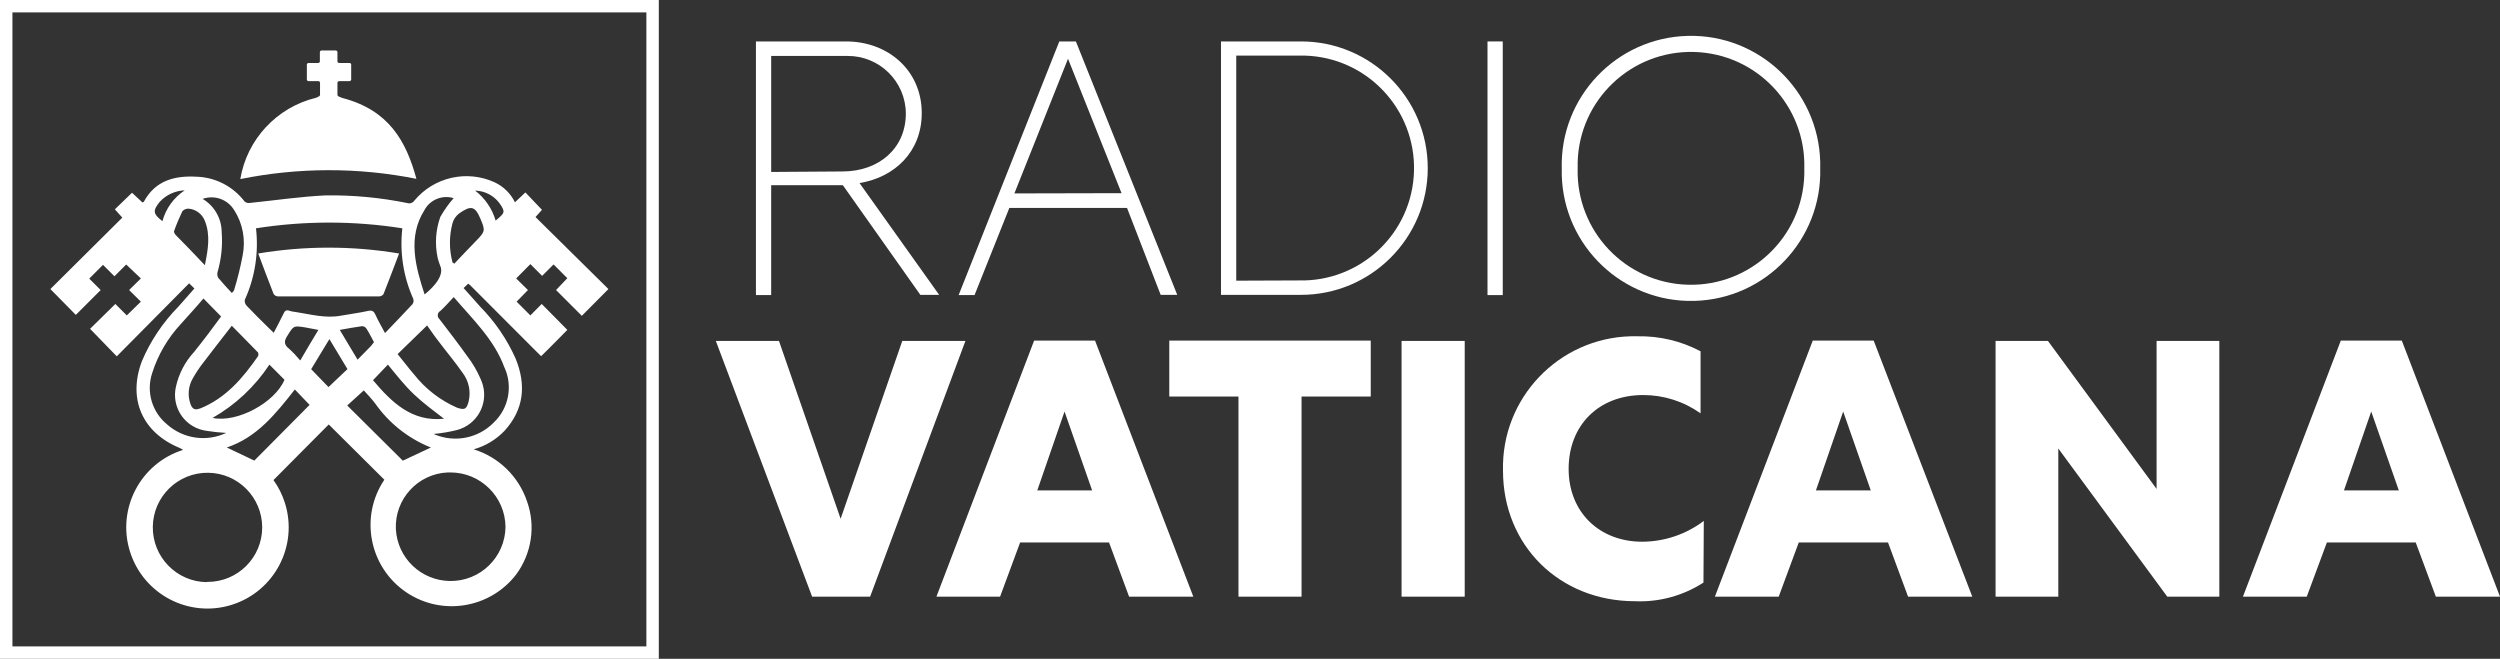 <svg xmlns="http://www.w3.org/2000/svg" id="Livello_2" data-name="Livello 2" viewBox="0 0 301.68 79.5"><rect x="0" y="0" width="301.68" height="79.5" fill="#333333" stroke="none"/><defs><style> .cls-1 { fill: #fff; } .cls-2 { fill: none; stroke: #fff; stroke-miterlimit: 10; stroke-width: 1.5px; } </style></defs><g id="Livello_1-2" data-name="Livello 1"><g id="Livello_2-2" data-name="Livello 2"><g id="uuid-96ee32bc-463a-40b7-a24a-b7a6f8a2a006" data-name="Livello 1-2"><path class="cls-1" d="M50.25,21.58c-1.25-4.58-3.33-8.28-8.91-9.75-.17-.06-.33-.12-.49-.2-.08-.03-.13-.11-.13-.19v-1.44c0-.11.09-.2.2-.21h1.26c.11,0,.2-.1.2-.21v-1.77c0-.12-.09-.21-.21-.21h-1.24c-.11,0-.2-.08-.21-.19,0,0,0,0,0-.01v-1.1c0-.12-.09-.21-.21-.21h-1.7c-.12,0-.21.09-.21.21v1.1c0,.11-.09.2-.2.2h-1.17c-.11,0-.2.1-.2.21v1.78c0,.11.09.2.2.2h1.18c.12,0,.21.09.21.21v1.44c0,.08-.05.16-.13.19-.12.07-.24.12-.36.17-4.73,1.15-8.33,5.01-9.13,9.81,7.01-1.42,14.24-1.43,21.25-.03Z"></path><path class="cls-1" d="M33.57,35.77h12.16c.21,0,.41-.1.54-.26.63-1.58,1.23-3.18,1.89-4.92-5.63-.94-11.37-.94-17,0,.65,1.74,1.24,3.32,1.86,4.89.12.18.33.29.55.29Z"></path><path class="cls-1" d="M65.37,36.68l-1.37,1.38-1.66-1.66,1.37-1.4-1.42-1.4,1.71-1.73,1.42,1.42,1.38-1.38,1.66,1.66-1.36,1.43,3.11,3.11,3.21-3.23-8.8-8.69.78-.87-2-2.1-1.26,1.19c-.52-1.06-1.38-1.91-2.45-2.41-3.36-1.54-7.33-.63-9.69,2.21-.19.28-.54.4-.86.29-3.25-.66-6.56-.97-9.87-.92-3,.14-6.09.6-9.14.91-.22.03-.44-.03-.61-.17-1.4-1.84-3.56-2.95-5.88-3-2.58-.13-4.89.46-6.27,3,0,.05-.11.07-.18.11-.42-.4-.84-.79-1.26-1.17l-2.07,2,.9,1-8.68,8.62,3.07,3.12,3-3-1.38-1.38,1.66-1.66,1.38,1.38,1.42-1.42,1.77,1.68-1.42,1.4,1.42,1.4-1.7,1.66-1.38-1.38-3.05,3,3.22,3.32,8.73-8.81.64.62-1.93,2.19c-1.87,1.9-3.37,4.13-4.41,6.59-1.72,4.57.05,8.61,4.57,10.47.14.07.27.14.4.23-5.16,1.63-8.03,7.13-6.4,12.29,1.63,5.16,7.13,8.03,12.29,6.4,5.16-1.63,8.03-7.13,6.4-12.29-.31-.99-.78-1.92-1.38-2.76l6.67-6.71,6.71,6.67c-3.02,4.49-1.82,10.58,2.67,13.6,4.29,2.88,10.09,1.93,13.24-2.17,1.87-2.54,2.37-5.84,1.31-8.81-1.01-3.01-3.41-5.35-6.44-6.29,1.41-.39,2.69-1.16,3.71-2.22,2.38-2.61,2.64-5.56,1.35-8.73-1.04-2.33-2.49-4.45-4.28-6.27-.66-.73-1.3-1.48-2-2.24l.56-.53.24.19,7.93,7.94c.31.32.63.62.63.62,0,0,.31-.29.61-.6s.74-.73,1.1-1.1c.16-.15.72-.72,1.45-1.47l-3.09-3.13ZM51.21,25.37c.67-1.27,2.16-1.88,3.53-1.46-.61.7-1.15,1.46-1.61,2.27-.56,1.58-.67,3.28-.32,4.92.08.31.17.62.29.92.74,1.47-1.59,3.28-1.86,3.51-1.11-3.37-2.07-6.92-.03-10.16ZM51.54,39.27c.47.66.94,1.36,1.45,2,.93,1.24,1.94,2.43,2.82,3.7.77,1,1.04,2.3.73,3.52-.25.92-.5,1-1.38.71-2.03-.89-3.81-2.26-5.18-4-.68-.77-1.29-1.62-2-2.47l3.56-3.46ZM46.81,44c1,1.22,2,2.5,3.16,3.6s2.41,2,3.61,2.93c-3.89.41-6.33-2-8.57-4.65l1.8-1.88ZM44.81,41.71l-1.66,1.69-2.15-3.59c1-.17,1.83-.34,2.69-.45.21,0,.4.11.52.28.34.53.62,1.09.92,1.65-.13.15-.21.29-.33.42h.01ZM29.54,36.18c1.23-2.7,1.69-5.68,1.35-8.63,5.85-.92,11.81-.92,17.66,0-.33,2.9.12,5.84,1.32,8.51.07.22.04.45-.09.64-1.06,1.14-2.14,2.26-3.32,3.49-.45-.84-.83-1.49-1.14-2.18-.2-.43-.38-.61-.91-.49-1.07.24-2.17.37-3.25.57-1.89.36-3.71-.17-5.55-.45-.22-.02-.45-.06-.66-.13-.42-.16-.6,0-.76.39-.35.73-.74,1.44-1.16,2.26l-.66-.64c-.88-.87-1.77-1.74-2.62-2.64-.17-.19-.25-.45-.21-.7ZM38.42,39.81c-.73,1.19-1.42,2.38-2.19,3.69-.42-.51-.87-.99-1.36-1.43-.66-.5-.57-1-.18-1.57.75-1.2.72-1.21,2.09-1l1.64.31ZM32.51,44l1.82,1.83c-1.15,2.74-5.71,5.23-8.68,4.6,2.76-1.57,5.11-3.78,6.86-6.43ZM24.08,49.3c-.6.24-.87,0-1.07-.48-.4-1.05-.3-2.22.27-3.19.4-.7.85-1.37,1.35-2,1.07-1.41,2.17-2.81,3.34-4.32,1.05,1.07,2.12,2.14,3.16,3.22.07.14.07.32,0,.46-1.84,2.65-3.91,5.09-7.05,6.33v-.02ZM28.29,25.4c1.01,1.6,1.36,3.52,1,5.38-.27,1.43-.61,2.83-1.04,4.22,0,.08-.1.14-.27.36-.58-.63-1.14-1.22-1.65-1.84-.11-.22-.14-.48-.07-.72.45-1.56.62-3.18.49-4.8-.01-1.64-.88-3.16-2.3-4,1.46-.52,3.08.08,3.84,1.42v-.02ZM19.29,24.34c.78-.84,1.86-1.33,3-1.37-1.32.87-2.28,2.19-2.69,3.72-1.14-.89-1.19-1.25-.33-2.33l.02-.02ZM21.14,28.25c-.1-.09-.15-.22-.14-.35.29-.82.63-1.62,1-2.4.19-.22.48-.34.77-.32.88.08,1.63.65,1.95,1.47.68,1.7.4,3.41,0,5.35-1.25-1.34-2.43-2.53-3.6-3.73l.02-.02ZM20.21,51.25c-1.87-1.49-2.6-3.99-1.84-6.25.7-2.2,1.88-4.21,3.45-5.9.89-1,1.82-2,2.73-3.08l2.13,2.17c-1,1.38-2.11,2.85-3.25,4.27-1.1,1.19-1.87,2.66-2.21,4.25-.52,2.36.96,4.69,3.32,5.21.15.03.31.06.46.08.76.12,1.53.2,2.3.24-2.36,1.11-5.15.72-7.11-1h.02ZM24.95,70.25c-3.64-.05-6.56-3.04-6.51-6.69s3.04-6.56,6.69-6.51c3.61.05,6.5,2.98,6.51,6.59,0,3.64-2.96,6.59-6.6,6.58-.04,0-.07,0-.11,0l.02.03ZM30.69,55.58l-3.32-1.58c3.67-1.23,5.93-4.11,8.21-7l1.78,1.86-6.67,6.72ZM39.64,46.71l-2.09-2.16c.7-1.16,1.43-2.37,2.2-3.63.74,1.23,1.45,2.42,2.18,3.62l-2.29,2.17ZM41.9,48.93l2-1.82c.43.49.95,1,1.39,1.6,1.64,2.33,3.91,4.14,6.55,5.23.05.02.11.04.16.06l-3.39,1.59-6.71-6.66ZM61,63.57c-.04,3.66-3.04,6.59-6.7,6.54-3.49-.04-6.35-2.78-6.53-6.26-.16-3.62,2.64-6.68,6.26-6.84.11,0,.21,0,.32,0,3.64,0,6.61,2.93,6.65,6.57ZM60.88,44.35c1.03,2.27.5,4.94-1.31,6.65-1.86,1.89-4.69,2.45-7.13,1.42,0,0-.1-.07-.08-.06.94-.08,1.87-.24,2.79-.47,2.35-.62,3.75-3.03,3.13-5.38-.07-.27-.17-.53-.28-.77-.42-.98-.96-1.9-1.6-2.74-1.08-1.52-2.23-3-3.36-4.48-.26-.22-.29-.6-.07-.86.05-.06.11-.1.17-.14.56-.51,1.06-1.09,1.61-1.67,2.35,2.74,4.9,5.15,6.12,8.5h.01ZM57.38,29.14c-.86.87-1.7,1.78-2.55,2.67l-.22-.13c-.42-1.56-.42-3.21,0-4.77.13-.45.41-.85.78-1.14,1.41-1,1.93-.92,2.56.57s.64,1.57-.57,2.8ZM59.81,26.62c-.42-1.44-1.29-2.71-2.48-3.62,1.2.03,2.31.62,3,1.6.67.99.6,1.09-.52,2.02Z"></path><path class="cls-1" d="M91.22,5h10.88c5.07,0,9.13,3.5,9.13,8.65,0,4.63-3.23,7.74-7.51,8.44l9.61,13.49h-2.27l-9.35-13.23h-8.65v13.26h-1.84V5ZM101.66,20.69c4.42,0,7.65-2.8,7.65-7-.03-3.87-3.19-6.97-7.06-6.94-.06,0-.13,0-.19,0h-9v14l8.6-.06Z"></path><path class="cls-1" d="M127.83,5h2l12.23,30.58h-2l-4.06-10.49h-14.2l-4.2,10.52h-1.92l12.15-30.61ZM135.34,23.31l-6.46-16.22-6.47,16.25,12.93-.03Z"></path><path class="cls-1" d="M147.35,5h9.65c8.44,0,15.29,6.85,15.29,15.29s-6.85,15.29-15.29,15.29h-9.66V5ZM156.7,33.84c7.49.2,13.73-5.7,13.93-13.2.2-7.49-5.7-13.73-13.2-13.93-.25,0-.49,0-.74,0h-7.51v27.16l7.51-.03Z"></path><path class="cls-1" d="M179.5,5h1.84v30.61h-1.84V5Z"></path><path class="cls-1" d="M219.65,20.32c.22,8.61-6.59,15.77-15.2,15.99s-15.77-6.59-15.99-15.2c0-.26,0-.53,0-.79-.22-8.61,6.59-15.77,15.2-15.99s15.77,6.59,15.99,15.2c0,.26,0,.53,0,.79ZM190.38,20.32c-.2,7.55,5.75,13.84,13.31,14.04,7.55.2,13.84-5.75,14.04-13.31,0-.25,0-.49,0-.74.2-7.55-5.75-13.84-13.31-14.04-7.55-.2-13.84,5.75-14.04,13.31,0,.25,0,.49,0,.74Z"></path><path class="cls-1" d="M86.38,41.14h7.62l7.44,21.46,7.44-21.46h7.62l-11.5,30.86h-7l-11.62-30.86Z"></path><path class="cls-1" d="M124.79,41.1h7.35l11.86,30.9h-7.75l-2.42-6.54h-10.73l-2.42,6.54h-7.68l11.79-30.9ZM131.79,59.18l-3.33-9.52-3.29,9.52h6.62Z"></path><path class="cls-1" d="M149.45,47.85h-8.35v-6.75h24.31v6.75h-8.35v24.15h-7.61v-24.15Z"></path><path class="cls-1" d="M169.13,41.14h7.62v30.86h-7.62v-30.86Z"></path><path class="cls-1" d="M205.56,70.3c-2.46,1.59-5.35,2.38-8.27,2.25-9.08,0-15.92-6.71-15.92-15.75-.22-8.74,6.69-16,15.43-16.22.27,0,.53,0,.8,0,2.65-.05,5.27.57,7.61,1.81v7.49c-2.02-1.44-4.44-2.21-6.92-2.21-5.37,0-9,3.64-9,8.91s3.76,8.79,8.87,8.79c2.69-.01,5.3-.89,7.44-2.51l-.04,7.44Z"></path><path class="cls-1" d="M218.75,41.1h7.35l11.9,30.9h-7.75l-2.42-6.54h-10.77l-2.42,6.54h-7.7l11.81-30.9ZM225.75,59.18l-3.33-9.52-3.29,9.52h6.62Z"></path><path class="cls-1" d="M267.81,41.14v30.86h-6.28l-13.15-17.88v17.88h-7.57v-30.86h6.32l13.11,17.86v-17.86h7.57Z"></path><path class="cls-1" d="M282.47,41.1h7.36l11.85,30.9h-7.74l-2.43-6.54h-10.72l-2.43,6.54h-7.7l11.81-30.9ZM289.47,59.18l-3.33-9.52-3.29,9.52h6.62Z"></path><rect class="cls-2" x=".75" y=".75" width="78" height="78"></rect></g></g></g></svg>